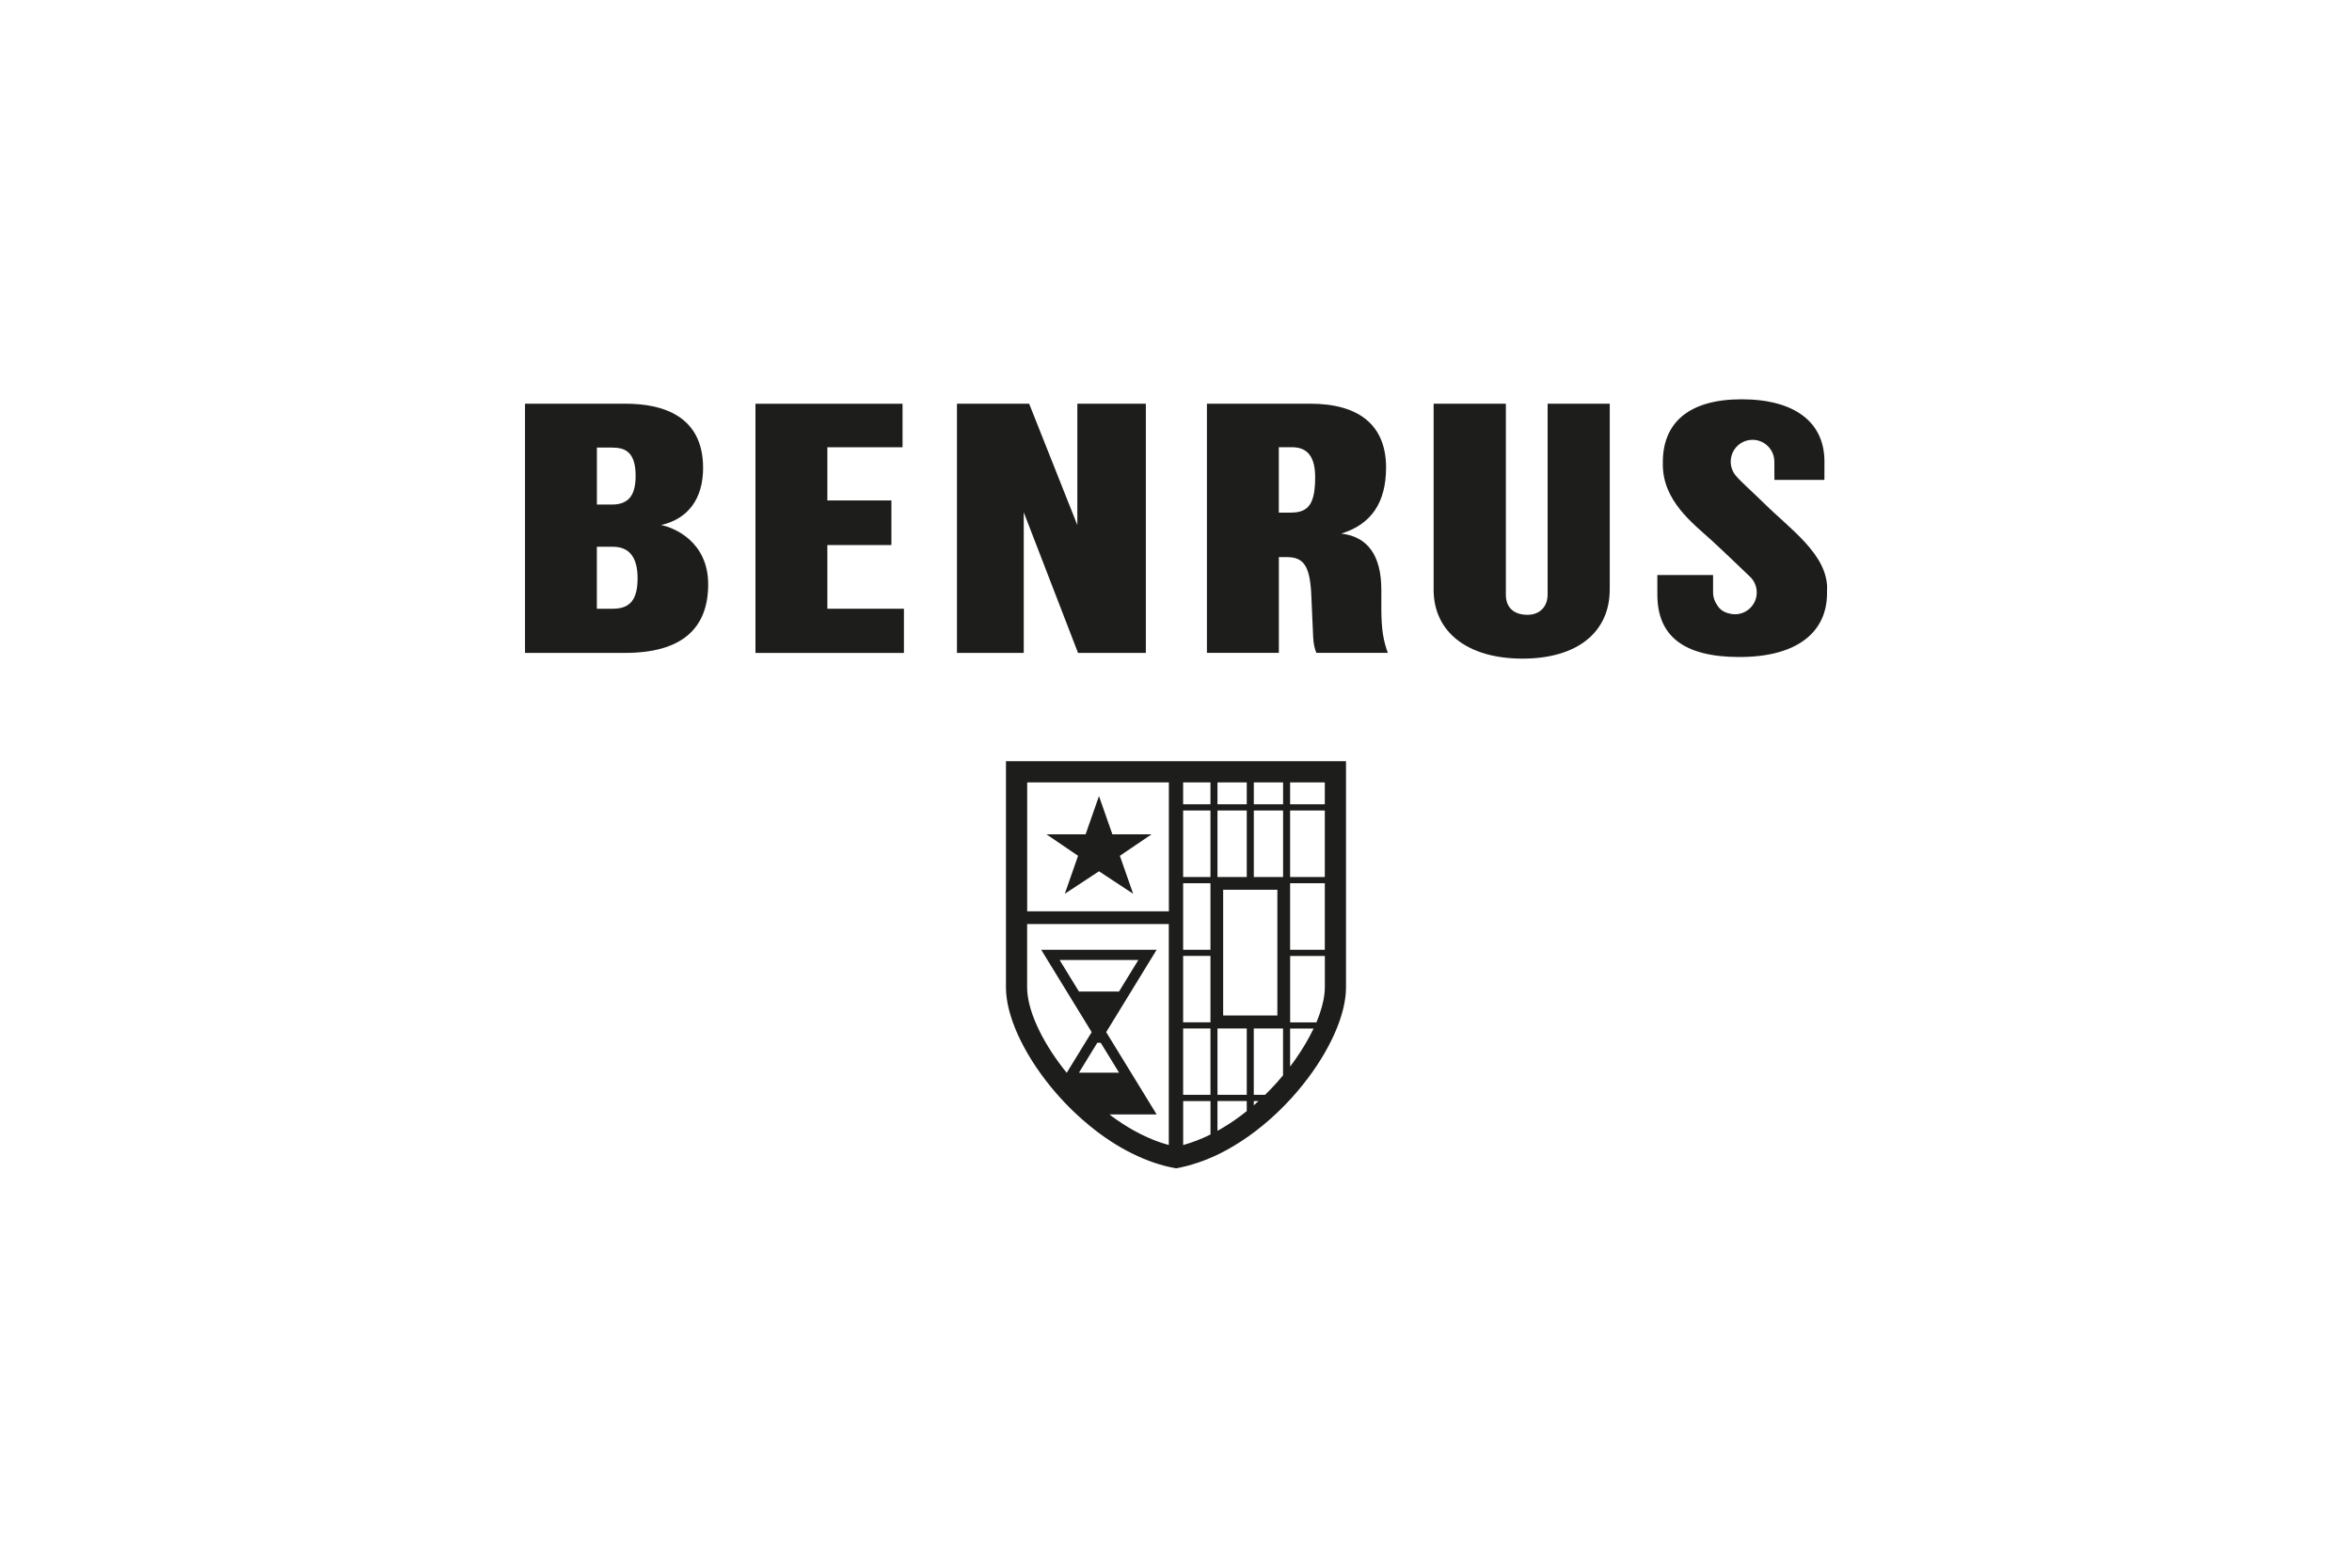 <?xml version="1.0" encoding="UTF-8"?> <svg xmlns="http://www.w3.org/2000/svg" id="Calque_2" data-name="Calque 2" viewBox="0 0 600 400"><defs><style> .cls-1 { fill: none; } .cls-2 { fill: #1d1d1b; } </style></defs><g id="Calque_1-2" data-name="Calque 1"><rect class="cls-1" width="600" height="400"></rect><g><g><path class="cls-2" d="M168.61,133.97c6.95-1.56,10.75-6.74,10.75-14.58,0-13.55-10.74-16.38-19.74-16.38h-25.69v63.58h25.52c14.08,0,21.21-5.89,21.21-17.52,0-10.82-8.66-14.48-12.05-15.1ZM152.27,114.2h3.81c3.14,0,6.07.87,6.07,7.19,0,5.08-1.86,7.35-6.07,7.35h-3.81v-14.53ZM156.35,155.32h-4.09v-15.81h4.09c4.18,0,6.3,2.69,6.3,8.03s-1.83,7.78-6.3,7.78Z"></path><path class="cls-2" d="M211.06,155.32v-16.25h16.34v-11.38h-16.34v-13.57h19.18v-11.1h-37.52v63.58h37.87v-11.28h-19.53Z"></path><path class="cls-2" d="M274.83,103.01v30.96l-12.29-30.96h-18.42v63.58h17.04v-35.88l13.85,35.88h17.3v-63.58h-17.47Z"></path><path class="cls-2" d="M352.38,155.2v-4.73c0-8.77-3.52-13.57-10.23-14.32,3.83-1.18,6.69-3.16,8.6-5.97,1.89-2.81,2.84-6.42,2.84-10.87,0-10.68-6.71-16.31-19.41-16.31h-26.29v63.58h18.35v-24.43h2.1c4.18,0,5.73,2.26,6.14,8.93l.52,11.62c.07,1.44.35,2.79.8,3.87h18.24c-1.11-3-1.66-5.91-1.66-11.39ZM329.36,130.8h-3.13v-16.69h3.38c3.97,0,5.89,2.49,5.89,7.62,0,6.68-1.6,9.06-6.14,9.06Z"></path><path class="cls-2" d="M394.8,103.01v48.65c0,3.16-2.01,5.21-5.12,5.21-3.51,0-5.53-1.86-5.53-5.12v-48.74h-18.43v47.46c0,10.84,8.7,17.58,22.68,17.58s22.25-6.75,22.25-17.68v-47.36h-15.84Z"></path><path class="cls-2" d="M466.08,150.2v1.12c0,10.37-8.13,16.32-22.33,16.32s-20.95-5.34-20.95-15.89c0-2.36-.01-3.67-.01-5.03h14.22s0,3.38,0,4.45c0,1.19.39,2.31,1.05,3.23.61,1.05,1.6,1.76,2.87,2.08.04.01.09.03.13.03.48.15.99.22,1.53.22,3.07,0,5.56-2.49,5.56-5.56,0-1.62-.68-3.07-1.79-4.09-.35-.34-7.57-7.26-9.77-9.25-4.79-4.34-12.4-10.07-12.4-19.3v-.6c0-10.04,6.61-16.05,20.09-16.05s21.14,5.79,21.14,15.87c0,1.98-.01,3.45-.01,4.7h-12.75c0-.28-.02-2.88-.02-4.66,0-3.08-2.5-5.57-5.57-5.57-.84,0-1.64.19-2.36.52-1.89.89-3.2,2.81-3.2,5.05,0,1.34.48,2.56,1.25,3.52.01.01.03.01.03.03,1.53,1.82,4.04,3.92,7.29,7.13,6.64,6.57,16.03,12.95,16.03,21.71Z"></path></g><g><polygon class="cls-2" points="285.68 218.36 289.07 228.05 280.35 222.31 271.63 228.05 275.02 218.36 273.65 217.43 266.95 212.88 276.94 212.88 280.35 203.12 283.77 212.88 293.76 212.88 287.05 217.43 285.68 218.36"></polygon><path class="cls-2" d="M256.62,194.22v57.73c0,7.1,4.29,16.59,11.46,25.38.39.47.77.93,1.17,1.39.35.41.68.79,1.04,1.18,1.49,1.66,3.04,3.23,4.6,4.65.45.42.88.81,1.29,1.17.61.54,1.24,1.08,1.88,1.59,1.25,1.02,2.51,1.99,3.77,2.86.56.39,1.12.77,1.72,1.15,1.78,1.15,3.54,2.15,5.25,2.99,3.75,1.87,7.52,3.14,11.19,3.79,1.88-.33,3.8-.83,5.7-1.48,1.27-.43,2.51-.91,3.67-1.44h.01s.02-.01.02-.01c.07-.03.13-.05.19-.08.51-.23,1.02-.47,1.55-.73,2.47-1.22,4.95-2.72,7.39-4.44.59-.41,1.19-.85,1.77-1.3,2.57-1.96,5.06-4.17,7.4-6.57.57-.57,1.15-1.19,1.78-1.88.55-.6,1.09-1.22,1.61-1.84.43-.51.87-1.04,1.29-1.57,6.89-8.61,11-17.89,11-24.81v-57.73h-86.76ZM275.24,273.7l4.68-7.63h.88l4.68,7.63h-10.23ZM275.24,252.99l-4.93-8.04h20.08l-4.93,8.04h-10.23ZM298.18,292.15s-.07-.02-.11-.03h-.02s-.04-.01-.04-.01c-.12-.03-.24-.07-.37-.11-1.61-.45-3.27-1.06-4.92-1.81-1.12-.49-2.3-1.08-3.5-1.75-.49-.26-.96-.55-1.46-.85-1-.6-2.02-1.27-3.02-1.97-.26-.18-.52-.37-.79-.57l-.19-.14c-.24-.18-.49-.36-.72-.55h12.03l-12.88-21.01h0l12.87-21.01h-29.45l12.88,21.01h0l-4.55,7.41-1.82,2.97c-.05-.05-.09-.11-.14-.16h0s-.03-.04-.03-.04v-.03c-.2-.22-.38-.45-.56-.68-5.87-7.51-9.37-15.31-9.37-20.88v-16.17h36.14v56.37ZM298.18,232.53h-36.14v-32.9h36.14v32.9ZM308.79,289.47c-2.26,1.12-4.54,2.01-6.78,2.64l-.09.03h-.01l-.08.02v-11.22h6.97v8.54ZM308.79,279.35h-6.97v-16.93h6.97v16.93ZM308.79,260.85h-6.97v-16.94h6.97v16.94ZM308.79,242.33h-6.97v-16.97h6.97v16.97ZM308.79,223.78h-6.97v-16.98h6.97v16.98ZM308.79,205.22h-6.97v-5.58h6.97v5.58ZM319.85,199.64h7.47v5.58h-7.47v-5.58ZM319.85,206.8h7.47v16.98h-7.47v-16.98ZM310.58,199.64h7.47v5.58h-7.47v-5.58ZM310.58,206.8h7.47v16.98h-7.47v-16.98ZM318.05,283.5c-2.04,1.64-4.15,3.1-6.27,4.35-.21.13-.43.25-.64.37l-.22.13c-.12.07-.23.13-.34.18v-7.6h7.47v2.57ZM318.05,279.35h-7.47v-16.93h7.47v16.93ZM312.03,259.1v-32.08h13.83v32.08h-13.83ZM320.5,281.43s-.09.09-.15.14l-.05.05c-.15.14-.31.27-.45.4v-1.08h1.21c-.18.17-.37.33-.56.49ZM326.02,275.88h0s-.01.03-.01.03c-.52.58-1.06,1.17-1.61,1.74-.52.56-1,1.05-1.48,1.51-.02.02-.04.04-.07.07l-.12.12h-2.89v-16.93h7.47v11.95s-.05.06-.08.09c-.39.47-.8.93-1.21,1.41ZM334.96,262.72c-1.19,2.46-2.68,4.97-4.43,7.47-.21.3-.42.59-.63.88l-.24.34c-.18.24-.36.48-.55.72v-9.7h5.99c-.04.09-.09.19-.14.29ZM337.96,251.95c0,2.03-.47,4.36-1.38,6.94-.18.53-.39,1.08-.62,1.63-.05.11-.09.22-.14.34h-6.7v-16.94h8.85v8.04ZM337.96,242.33h-8.85v-16.97h8.85v16.97ZM337.96,223.78h-8.85v-16.98h8.85v16.98ZM337.96,205.22h-8.85v-5.58h8.85v5.58Z"></path></g></g></g></svg> 
